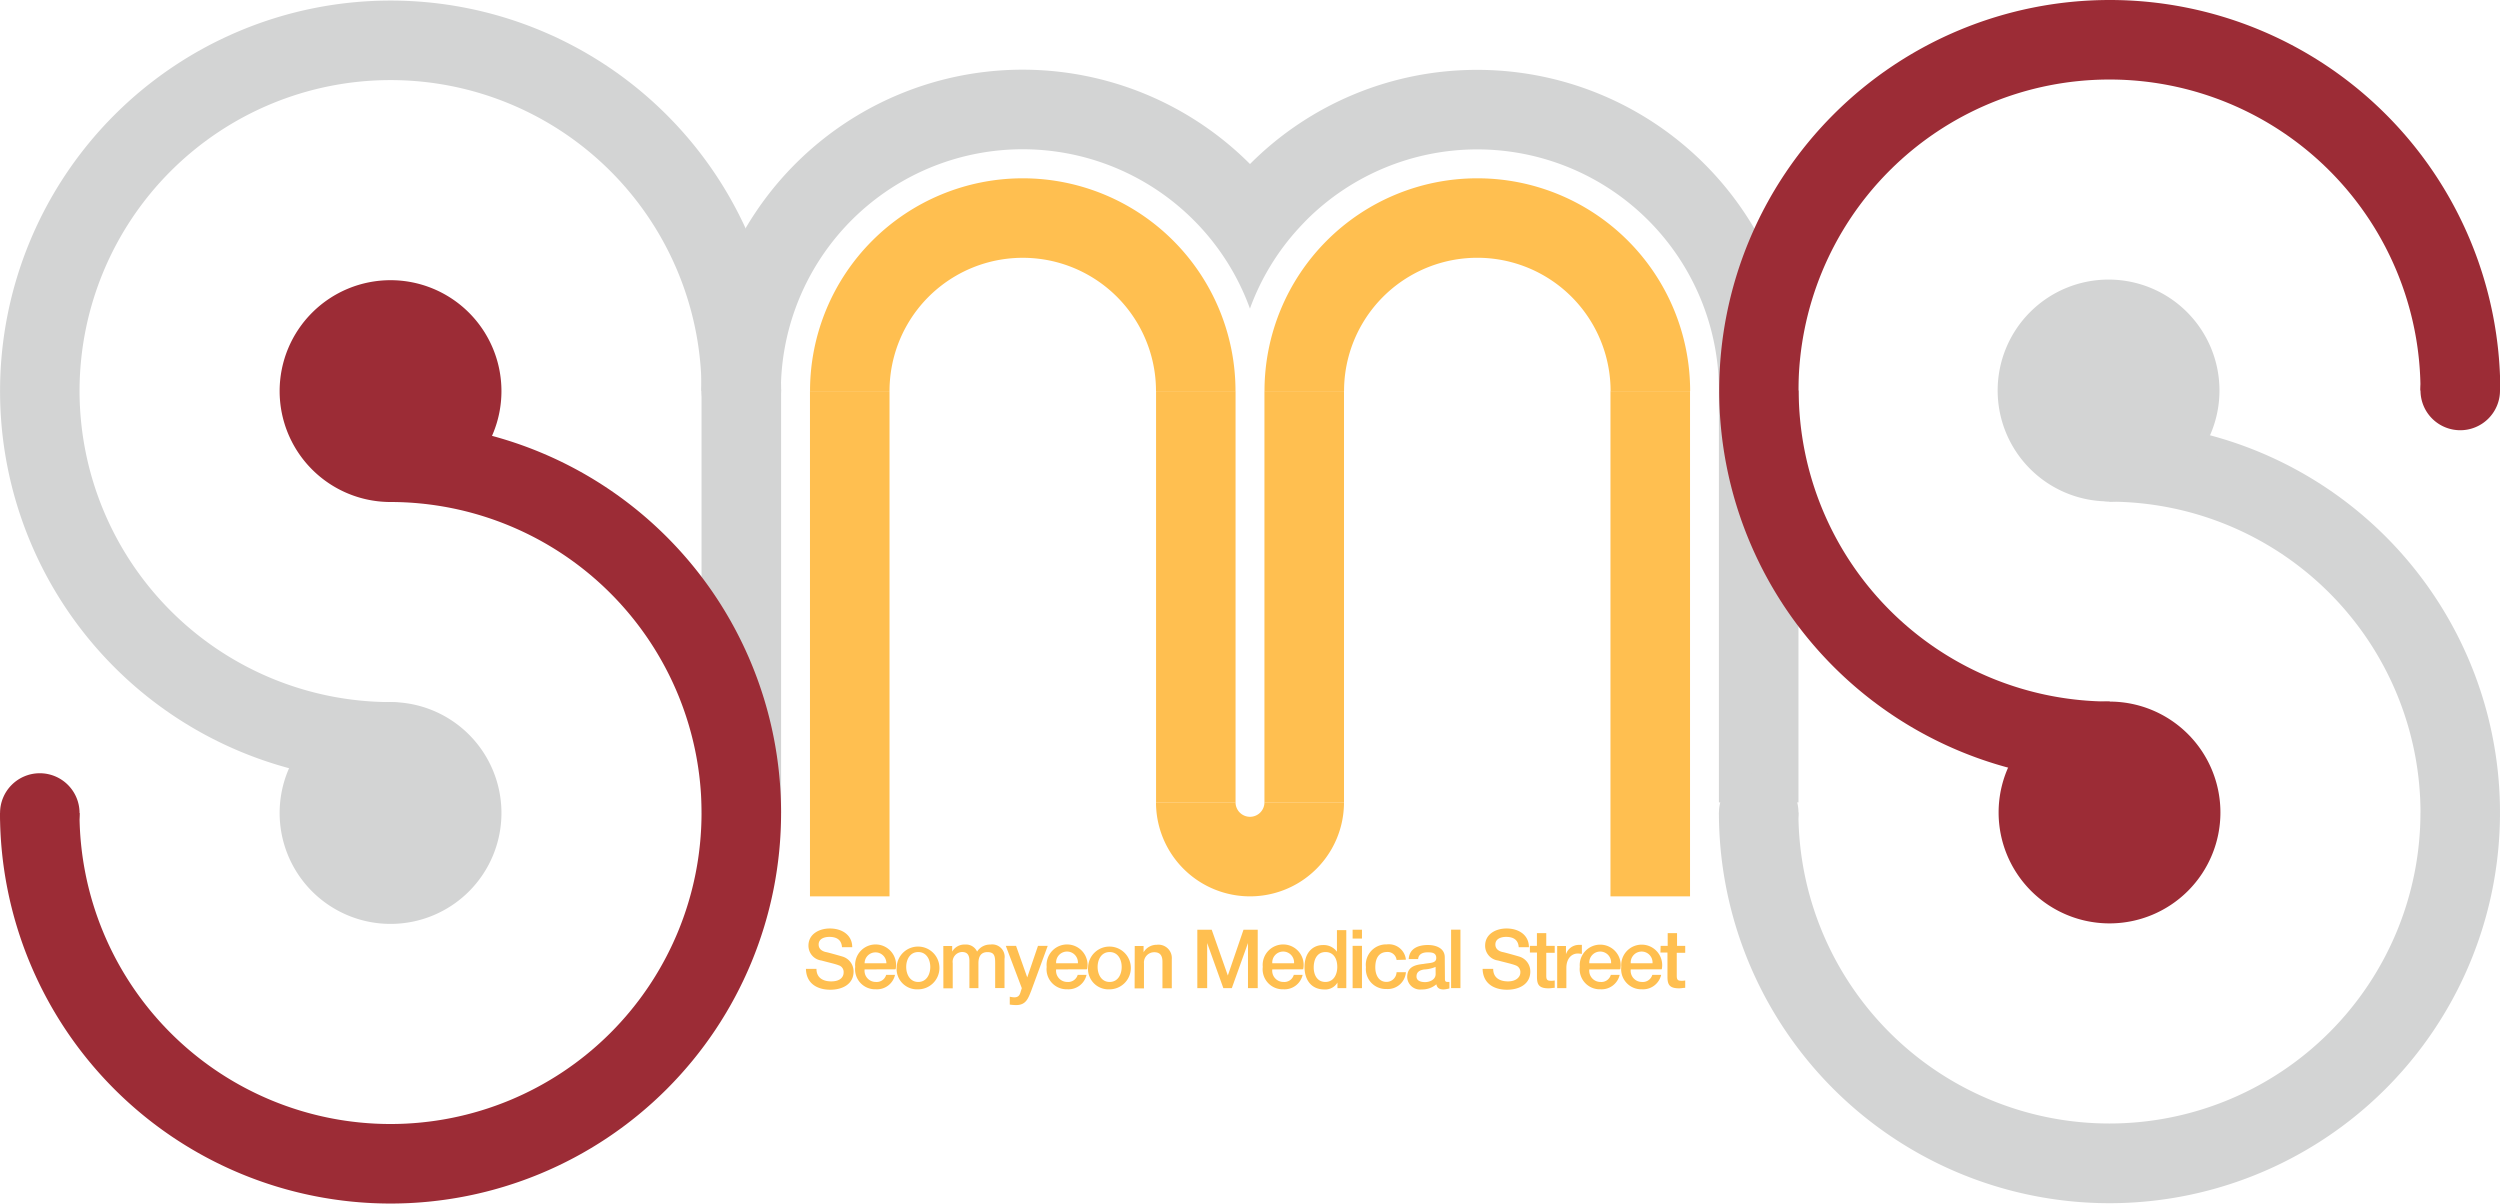 <svg xmlns="http://www.w3.org/2000/svg" xmlns:xlink="http://www.w3.org/1999/xlink" width="44.656" height="21.498" viewBox="0 0 44.656 21.498">
  <defs>
    <clipPath id="clip-path">
      <rect id="사각형_2774" data-name="사각형 2774" width="44.656" height="21.498" fill="none"/>
    </clipPath>
  </defs>
  <g id="그룹_3421" data-name="그룹 3421" transform="translate(0 0)">
    <rect id="사각형_2767" data-name="사각형 2767" width="1.421" height="9.025" transform="translate(14.468 6.986)" fill="#ffbf50"/>
    <rect id="사각형_2768" data-name="사각형 2768" width="1.42" height="7.347" transform="translate(20.65 6.986)" fill="#ffbf50"/>
    <rect id="사각형_2769" data-name="사각형 2769" width="1.421" height="7.347" transform="translate(22.586 6.986)" fill="#ffbf50"/>
    <rect id="사각형_2770" data-name="사각형 2770" width="1.421" height="9.025" transform="translate(28.767 6.986)" fill="#ffbf50"/>
    <g id="그룹_3420" data-name="그룹 3420" transform="translate(0 0)">
      <g id="그룹_3419" data-name="그룹 3419" clip-path="url(#clip-path)">
        <path id="패스_8985" data-name="패스 8985" d="M28.56,5.451a3.8,3.8,0,0,0-3.8,3.8H26.18a2.38,2.38,0,1,1,4.76,0H32.36a3.8,3.8,0,0,0-3.8-3.8" transform="translate(-10.291 -2.266)" fill="#ffbf50"/>
        <path id="패스_8986" data-name="패스 8986" d="M42.451,5.451a3.8,3.8,0,0,0-3.8,3.8h1.421a2.38,2.38,0,0,1,4.761,0h1.421a3.8,3.8,0,0,0-3.8-3.8" transform="translate(-16.064 -2.266)" fill="#ffbf50"/>
        <path id="패스_8987" data-name="패스 8987" d="M37.015,24.784a.258.258,0,0,1-.258-.258H35.336a1.679,1.679,0,1,0,3.358,0H37.273a.258.258,0,0,1-.258.258" transform="translate(-14.687 -10.194)" fill="#ffbf50"/>
        <path id="패스_8988" data-name="패스 8988" d="M22.865,11.449a.71.71,0,1,1-.71-.71.71.71,0,0,1,.71.71" transform="translate(-8.913 -4.463)" fill="#d3d4d4"/>
        <path id="패스_8989" data-name="패스 8989" d="M1.421,6.993a5.555,5.555,0,0,1,11.111,0h1.421a6.976,6.976,0,1,0-6.976,6.976V12.548A5.562,5.562,0,0,1,1.421,6.993" transform="translate(0 -0.007)" fill="#d3d4d4"/>
        <rect id="사각형_2771" data-name="사각형 2771" width="1.421" height="7.537" transform="translate(12.531 6.986)" fill="#d3d4d4"/>
        <rect id="사각형_2772" data-name="사각형 2772" width="1.421" height="7.347" transform="translate(30.704 6.986)" fill="#d3d4d4"/>
        <path id="패스_8990" data-name="패스 8990" d="M35.3,2.136a5.719,5.719,0,0,0-4.059,1.682,5.738,5.738,0,0,0-9.8,4.055h1.42A4.319,4.319,0,0,1,31.24,6.4a4.3,4.3,0,0,1,.881-1.446c.041-.045.084-.089.126-.133a4.318,4.318,0,0,1,7.371,3.053h1.421A5.738,5.738,0,0,0,35.3,2.136" transform="translate(-8.913 -0.888)" fill="#d3d4d4"/>
        <path id="패스_8991" data-name="패스 8991" d="M53.964,24.329a.71.71,0,1,1-.71-.711.71.71,0,0,1,.71.711" transform="translate(-21.839 -9.816)" fill="#d3d4d4"/>
        <path id="패스_8992" data-name="패스 8992" d="M65.074,19.873a5.555,5.555,0,0,1-11.111,0H52.543A6.976,6.976,0,1,0,59.519,12.9v1.421a5.562,5.562,0,0,1,5.556,5.556" transform="translate(-21.839 -5.36)" fill="#d3d4d4"/>
        <path id="패스_8993" data-name="패스 8993" d="M75.408,11.432a.71.71,0,1,1-.711-.711.71.71,0,0,1,.711.711" transform="translate(-30.752 -4.456)" fill="#9c2c36"/>
        <path id="패스_8994" data-name="패스 8994" d="M64.686,13.607a.71.71,0,1,1-.71-.71.71.71,0,0,1,.71.71" transform="translate(-26.295 -5.36)" fill="#d3d4d4"/>
        <path id="패스_8995" data-name="패스 8995" d="M53.964,6.976a5.555,5.555,0,1,1,11.111,0H66.5a6.976,6.976,0,1,0-6.976,6.976V12.531a5.562,5.562,0,0,1-5.556-5.556" transform="translate(-21.839 0)" fill="#9c2c36"/>
        <path id="패스_8996" data-name="패스 8996" d="M65.053,23.426a1.981,1.981,0,1,0-1.981,1.981,1.981,1.981,0,0,0,1.981-1.981" transform="translate(-25.391 -8.913)" fill="#9c2c36"/>
        <path id="패스_8997" data-name="패스 8997" d="M1.421,24.346a.71.71,0,1,1-.711-.71.71.71,0,0,1,.711.71" transform="translate(0 -9.824)" fill="#9c2c36"/>
        <path id="패스_8998" data-name="패스 8998" d="M12.143,22.172a.71.71,0,1,1-.71-.71.71.71,0,0,1,.71.71" transform="translate(-4.456 -8.92)" fill="#d3d4d4"/>
        <path id="패스_8999" data-name="패스 8999" d="M12.531,19.889a5.555,5.555,0,1,1-11.111,0H0a6.976,6.976,0,1,0,6.976-6.976v1.421a5.562,5.562,0,0,1,5.556,5.556" transform="translate(0 -5.367)" fill="#9c2c36"/>
        <path id="패스_9000" data-name="패스 9000" d="M8.547,10.545a1.981,1.981,0,1,0,1.981-1.981,1.981,1.981,0,0,0-1.981,1.981" transform="translate(-3.552 -3.559)" fill="#9c2c36"/>
        <path id="패스_9001" data-name="패스 9001" d="M8.547,23.442a1.981,1.981,0,1,0,1.981-1.981,1.981,1.981,0,0,0-1.981,1.981" transform="translate(-3.552 -8.92)" fill="#d3d4d4"/>
        <path id="패스_9002" data-name="패스 9002" d="M61.063,10.527a1.981,1.981,0,1,0,1.981-1.981,1.981,1.981,0,0,0-1.981,1.981" transform="translate(-25.38 -3.552)" fill="#d3d4d4"/>
        <path id="패스_9003" data-name="패스 9003" d="M24.827,29.1c0,.161.118.224.264.224.161,0,.221-.079.221-.158a.124.124,0,0,0-.086-.129c-.073-.028-.168-.047-.311-.086a.266.266,0,0,1-.231-.265c0-.209.193-.307.382-.307.218,0,.4.116.4.334h-.183c-.009-.135-.1-.184-.225-.184-.085,0-.192.03-.192.136,0,.073.05.115.124.134.016,0,.247.065.3.081a.277.277,0,0,1,.2.266c0,.234-.208.327-.415.327-.238,0-.431-.114-.436-.373Z" transform="translate(-10.243 -11.794)" fill="#ffbf50"/>
        <path id="패스_9004" data-name="패스 9004" d="M26.7,29.208a.194.194,0,1,0-.389,0Zm-.389.11a.2.2,0,0,0,.2.224.176.176,0,0,0,.185-.126h.158a.33.33,0,0,1-.342.257.358.358,0,0,1-.369-.4.366.366,0,1,1,.722.043Z" transform="translate(-10.867 -12.002)" fill="#ffbf50"/>
        <path id="패스_9005" data-name="패스 9005" d="M28.012,29.274c0-.13-.066-.266-.215-.266s-.215.136-.215.266.066.268.215.268.215-.136.215-.268m-.6,0a.382.382,0,1,1,.382.4.365.365,0,0,1-.382-.4" transform="translate(-11.395 -12.002)" fill="#ffbf50"/>
        <path id="패스_9006" data-name="패스 9006" d="M28.834,28.9h.158V29h0a.252.252,0,0,1,.233-.126.215.215,0,0,1,.212.126.272.272,0,0,1,.237-.126.222.222,0,0,1,.253.255v.522h-.167v-.442c0-.12-.008-.2-.138-.2-.112,0-.161.074-.161.2v.443H29.3v-.485c0-.1-.032-.16-.133-.16a.175.175,0,0,0-.165.2v.449h-.167Z" transform="translate(-11.984 -12.002)" fill="#ffbf50"/>
        <path id="패스_9007" data-name="패스 9007" d="M30.744,28.911h.183l.2.564h0l.192-.564h.174l-.294.8c-.054.136-.093.258-.268.258a.76.76,0,0,1-.116-.009v-.14a.522.522,0,0,0,.079.011c.078,0,.1-.041.117-.106l.019-.058Z" transform="translate(-12.778 -12.016)" fill="#ffbf50"/>
        <path id="패스_9008" data-name="패스 9008" d="M32.553,29.208a.195.195,0,1,0-.389,0Zm-.389.11a.2.2,0,0,0,.2.224.177.177,0,0,0,.185-.126h.158a.331.331,0,0,1-.342.257.359.359,0,0,1-.37-.4.366.366,0,1,1,.722.043Z" transform="translate(-13.299 -12.002)" fill="#ffbf50"/>
        <path id="패스_9009" data-name="패스 9009" d="M33.863,29.274c0-.13-.065-.266-.215-.266s-.215.136-.215.266.066.268.215.268.215-.136.215-.268m-.6,0a.382.382,0,1,1,.382.4.365.365,0,0,1-.382-.4" transform="translate(-13.827 -12.002)" fill="#ffbf50"/>
        <path id="패스_9010" data-name="패스 9010" d="M34.685,28.9h.158v.112l0,0a.271.271,0,0,1,.236-.134.239.239,0,0,1,.268.258v.519h-.167v-.475c0-.119-.05-.169-.148-.169a.184.184,0,0,0-.182.2v.446h-.167Z" transform="translate(-14.416 -12.002)" fill="#ffbf50"/>
        <path id="패스_9011" data-name="패스 9011" d="M36.6,28.418h.257l.288.818h0l.28-.818h.254v1.044h-.174v-.806h0l-.289.806h-.151l-.289-.806h0v.806H36.6Z" transform="translate(-15.213 -11.811)" fill="#ffbf50"/>
        <path id="패스_9012" data-name="패스 9012" d="M39.161,29.208a.195.195,0,1,0-.389,0Zm-.389.11a.2.2,0,0,0,.2.224.175.175,0,0,0,.184-.126h.158a.331.331,0,0,1-.342.257.358.358,0,0,1-.37-.4.366.366,0,1,1,.722.043Z" transform="translate(-16.046 -12.002)" fill="#ffbf50"/>
        <path id="패스_9013" data-name="패스 9013" d="M40.247,29.351c.149,0,.212-.136.212-.268,0-.167-.081-.266-.209-.266-.157,0-.212.139-.212.275s.064.259.209.259m.373.111h-.158v-.1h0a.252.252,0,0,1-.234.123c-.238,0-.354-.177-.354-.4,0-.273.162-.393.327-.393a.292.292,0,0,1,.252.119h0v-.386h.167Z" transform="translate(-16.572 -11.811)" fill="#ffbf50"/>
        <path id="패스_9014" data-name="패스 9014" d="M41.345,28.706h.167v.756h-.167Zm0-.288h.167v.158h-.167Z" transform="translate(-17.184 -11.811)" fill="#ffbf50"/>
        <path id="패스_9015" data-name="패스 9015" d="M42.3,29.149a.16.16,0,0,0-.172-.142c-.086,0-.208.046-.208.275,0,.126.056.259.2.259a.18.18,0,0,0,.18-.173h.167a.325.325,0,0,1-.347.3.356.356,0,0,1-.367-.39.364.364,0,0,1,.373-.407.306.306,0,0,1,.341.273Z" transform="translate(-17.354 -12.002)" fill="#ffbf50"/>
        <path id="패스_9016" data-name="패스 9016" d="M43.52,29.273a.586.586,0,0,1-.205.046c-.071.012-.136.038-.136.126s.1.1.154.1c.074,0,.188-.039.188-.144Zm.167.211c0,.041.009.057.04.057a.186.186,0,0,0,.04,0v.116a.414.414,0,0,1-.105.019c-.067,0-.115-.023-.128-.092a.39.39,0,0,1-.262.092.23.23,0,0,1-.259-.221c0-.189.151-.22.292-.235.119-.022.227-.009.227-.107s-.089-.1-.157-.1c-.094,0-.16.038-.167.12H43.04c.012-.194.177-.251.344-.251.148,0,.3.06.3.219Z" transform="translate(-17.877 -12.002)" fill="#ffbf50"/>
        <rect id="사각형_2773" data-name="사각형 2773" width="0.167" height="1.044" transform="translate(25.92 16.606)" fill="#ffbf50"/>
        <path id="패스_9017" data-name="패스 9017" d="M45.512,29.1c0,.161.119.224.265.224s.22-.079.22-.158a.125.125,0,0,0-.086-.129c-.073-.028-.168-.047-.312-.086a.265.265,0,0,1-.231-.265c0-.209.193-.307.382-.307.219,0,.4.116.4.334h-.182c-.009-.135-.1-.184-.225-.184-.085,0-.192.03-.192.136,0,.073.05.115.124.134.016,0,.247.065.3.081a.276.276,0,0,1,.2.266c0,.234-.207.327-.415.327-.239,0-.431-.114-.437-.373Z" transform="translate(-18.84 -11.794)" fill="#ffbf50"/>
        <path id="패스_9018" data-name="패스 9018" d="M46.764,28.75h.126v-.227h.167v.227h.151v.124h-.151v.4c0,.068.006.1.081.1a.259.259,0,0,0,.07-.006V29.5c-.036,0-.071.009-.108.009-.174,0-.206-.068-.209-.193v-.446h-.126Z" transform="translate(-19.437 -11.855)" fill="#ffbf50"/>
        <path id="패스_9019" data-name="패스 9019" d="M47.6,28.9h.157v.147h0a.243.243,0,0,1,.221-.167.469.469,0,0,1,.063,0v.161a.61.61,0,0,0-.072-.007c-.114,0-.205.092-.205.259v.359H47.6Z" transform="translate(-19.785 -12.002)" fill="#ffbf50"/>
        <path id="패스_9020" data-name="패스 9020" d="M48.851,29.208a.195.195,0,1,0-.389,0Zm-.389.11a.2.2,0,0,0,.2.224.175.175,0,0,0,.184-.126h.158a.331.331,0,0,1-.342.257.359.359,0,0,1-.37-.4.366.366,0,1,1,.723.043Z" transform="translate(-20.073 -12.002)" fill="#ffbf50"/>
        <path id="패스_9021" data-name="패스 9021" d="M50.118,29.208a.195.195,0,1,0-.389,0Zm-.389.11a.2.2,0,0,0,.2.224.176.176,0,0,0,.185-.126h.158a.331.331,0,0,1-.342.257.359.359,0,0,1-.37-.4.366.366,0,1,1,.723.043Z" transform="translate(-20.6 -12.002)" fill="#ffbf50"/>
        <path id="패스_9022" data-name="패스 9022" d="M50.761,28.75h.126v-.227h.167v.227H51.2v.124h-.151v.4c0,.068.006.1.081.1a.259.259,0,0,0,.07-.006V29.5c-.036,0-.072.009-.108.009-.174,0-.206-.068-.209-.193v-.446h-.126Z" transform="translate(-21.098 -11.855)" fill="#ffbf50"/>
      </g>
    </g>
  </g>
</svg>
